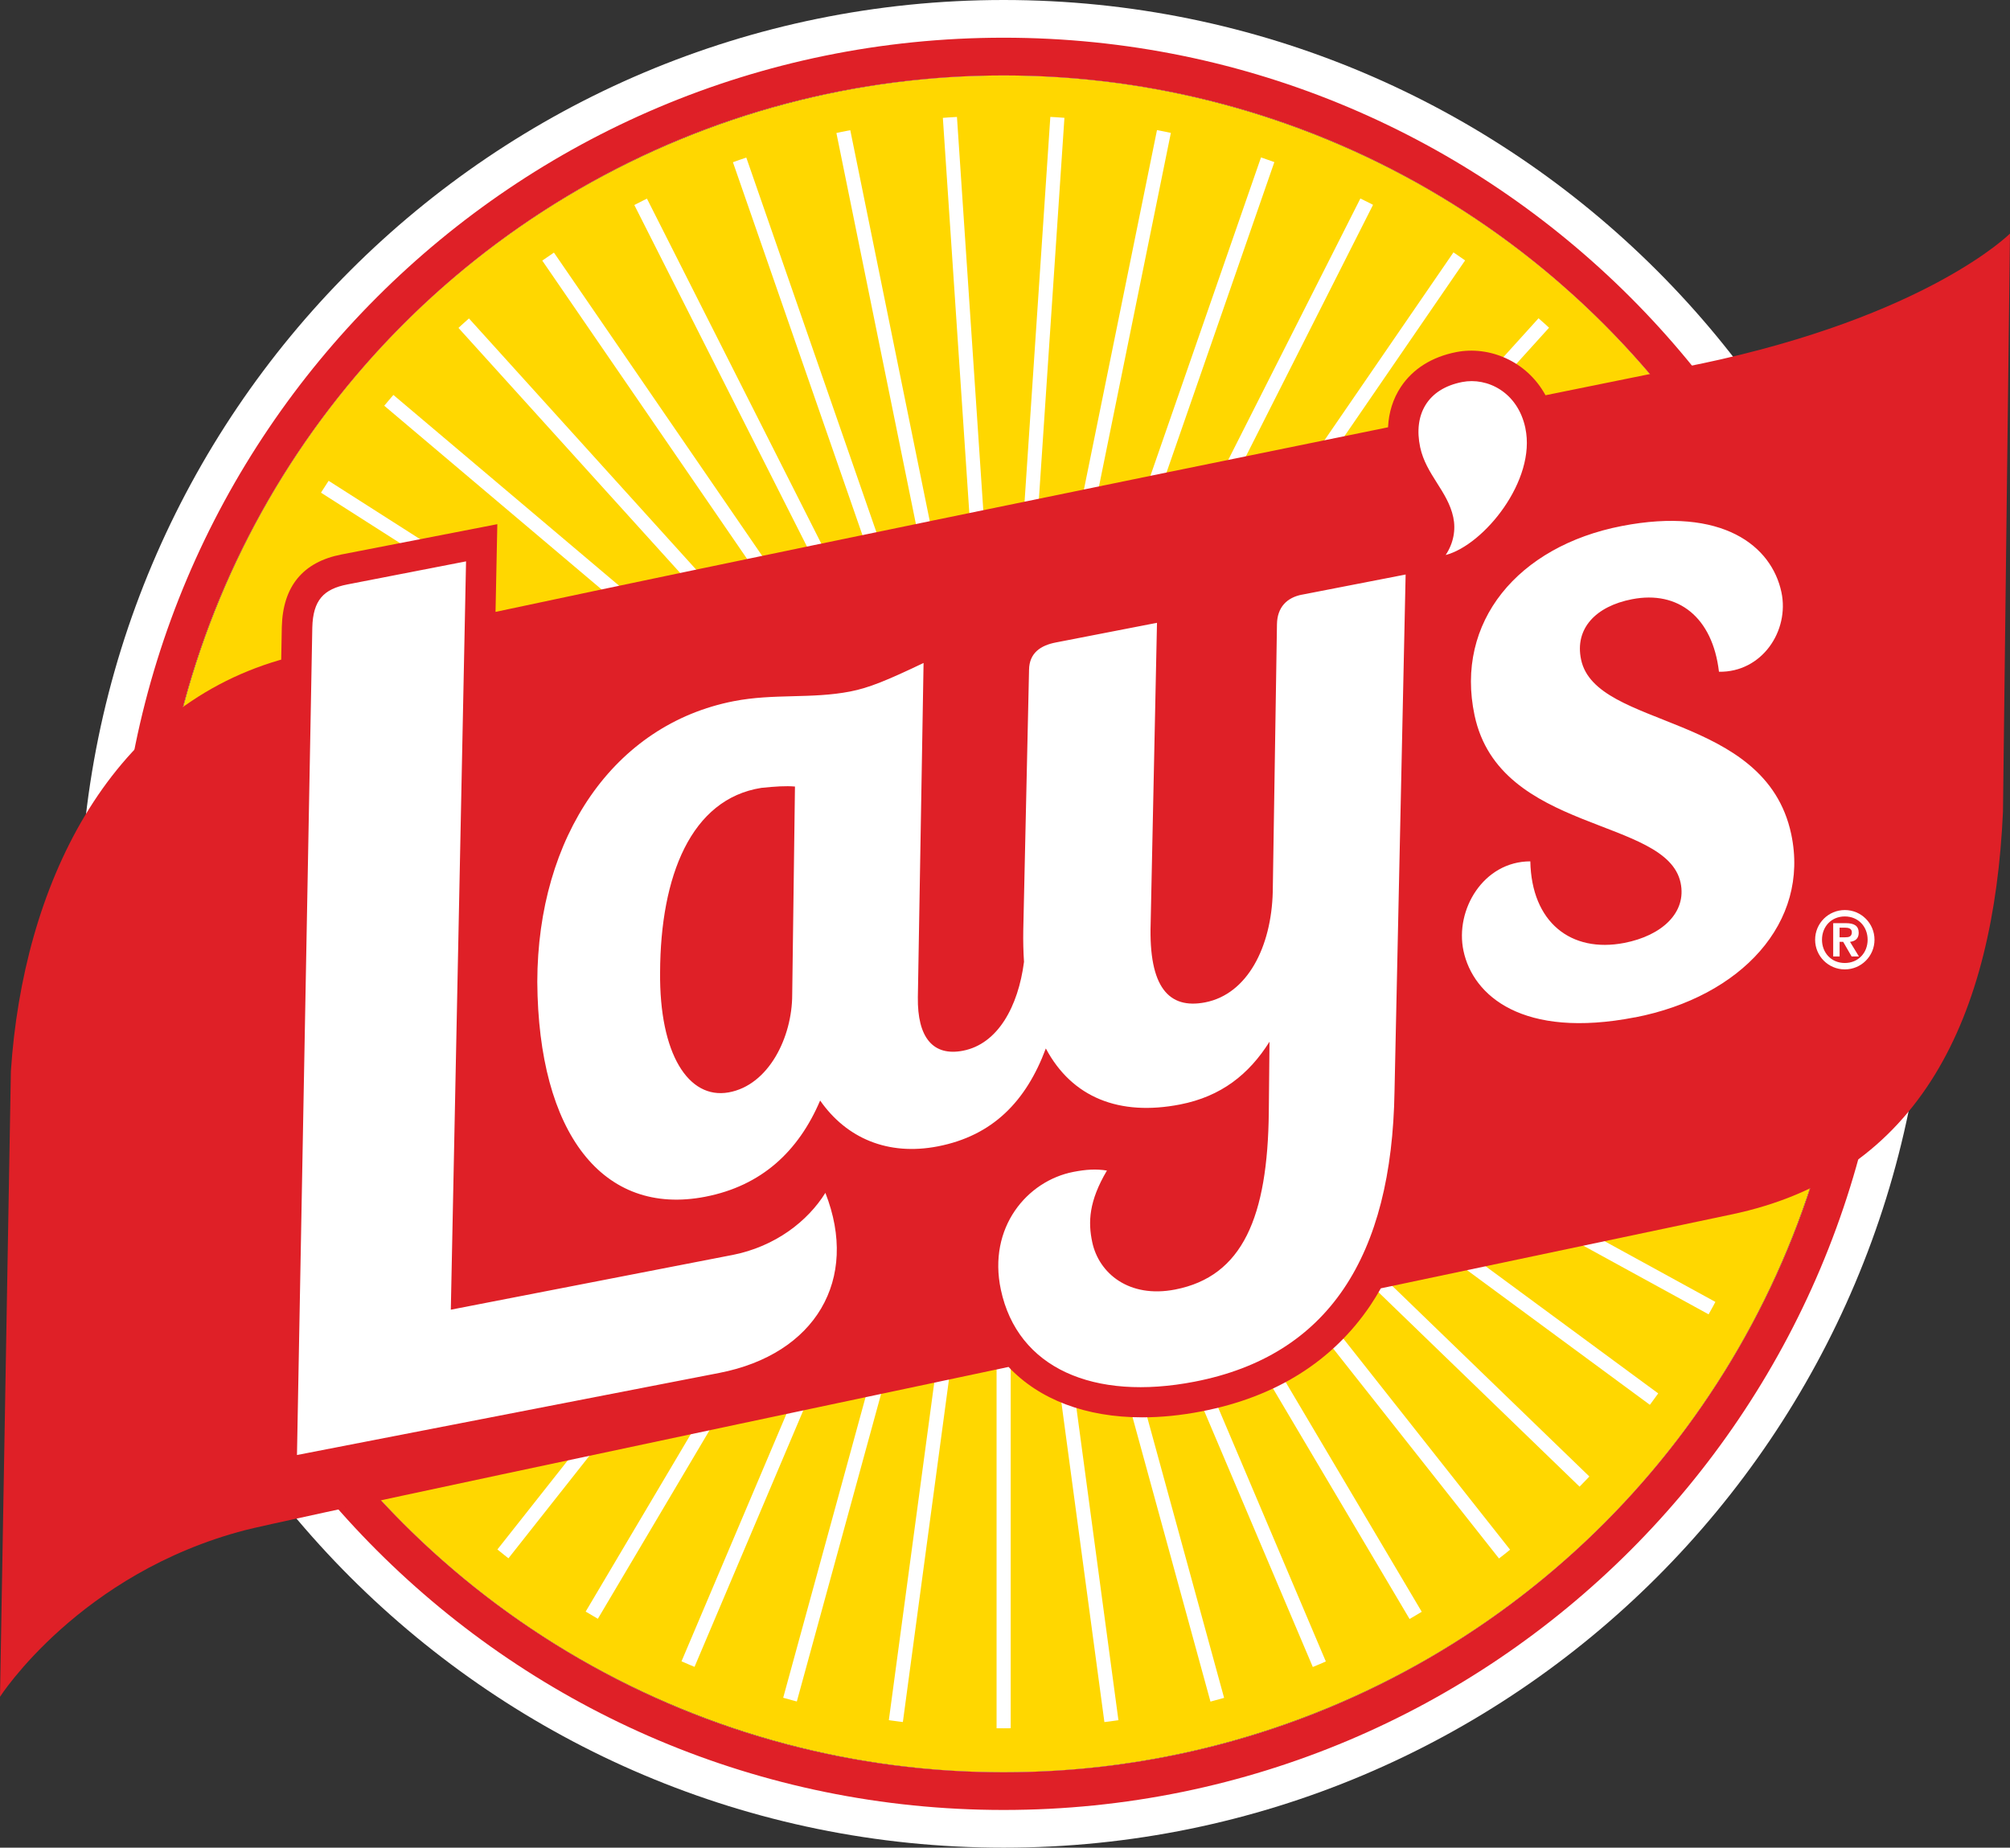 <?xml version="1.0" encoding="UTF-8"?><svg id="Layer_2" xmlns="http://www.w3.org/2000/svg" xmlns:xlink="http://www.w3.org/1999/xlink" viewBox="0 0 605.96 557.14"><rect x="0" y="0" width="605.96" height="557.14" fill="#333333" stroke="none"/><defs><style>.cls-1{fill:none;}.cls-2{fill:#df2027;}.cls-3{clip-path:url(#clippath-1);}.cls-4{fill:#fff;}.cls-5{fill:gold;}</style><clipPath id="clippath-1"><path class="cls-1" d="M545.79,278c0-134.29-108.86-243.15-243.15-243.15-89.28,0-167.31,48.11-209.6,119.83-6.21,10.53,3.94,27.94-.65,39.41-11.17,27.92-32.9,52.01-32.9,83.91,0,134.29,108.86,243.15,243.15,243.15,98.42,0,183.19-58.48,221.44-142.58,1.69-3.71-.1-22.91-.1-22.91,0,0,21.81-59.18,21.81-77.66ZM151.9,198.02c-8.55,0-15.48-6.93-15.48-15.48s6.93-15.48,15.48-15.48,15.48,6.93,15.48,15.48-6.93,15.48-15.48,15.48Z"/></clipPath></defs><g id="Logo_Updated_20250702"><circle class="cls-5" cx="302.56" cy="278.58" r="255.83"/><g id="Lays_Logo_PMS"><path class="cls-4" d="M302.56,0C148.71,0,23.99,124.72,23.99,278.57s124.72,278.57,278.57,278.57,278.57-124.72,278.57-278.57S456.41,0,302.56,0ZM302.56,534.41c-141.29,0-255.83-114.54-255.83-255.83S161.27,22.75,302.56,22.75s255.83,114.54,255.83,255.83-114.54,255.83-255.83,255.83Z"/><path class="cls-2" d="M302.56,11.37C154.99,11.37,35.36,131,35.36,278.57s119.63,267.2,267.2,267.2,267.2-119.63,267.2-267.2S450.13,11.37,302.56,11.37ZM302.56,534.41c-141.29,0-255.83-114.54-255.83-255.83S161.27,22.75,302.56,22.75s255.83,114.54,255.83,255.83-114.54,255.83-255.83,255.83Z"/><g id="Rays_PMS_102_80_TINT"><g class="cls-3"><path id="Rays_PMS_102_80_TINT-2" class="cls-4" d="M575.08,270.44l-.14-4.26-240.61,8.04,237.39-40.04-.71-4.2-237.39,40.04,229.94-71.33-1.26-4.07-229.94,71.33,218.38-101.34-1.79-3.87-218.38,101.34,202.92-129.54-2.29-3.59-202.92,129.54,183.85-155.43-2.75-3.26-183.85,155.43,161.49-178.55-3.16-2.86-161.49,178.55L458.6,53.89l-3.52-2.41-136.25,198.48,108.58-214.87-3.81-1.92-108.58,214.87L394,20.61l-4.03-1.4-78.97,227.42L358.95,10.71l-4.18-.85-47.95,235.92L322.9,5.58l-4.25-.28-16.08,240.21L286.49,5.29l-4.25.28,16.08,240.21L250.36,9.86l-4.18.85,47.95,235.92L215.16,19.21l-4.03,1.4,78.97,227.43L181.53,33.16l-3.81,1.92,108.58,214.87L150.05,51.48l-3.52,2.41,136.25,198.49L121.3,73.82l-3.16,2.86,161.49,178.55L95.78,99.8l-2.75,3.26,183.85,155.43L73.95,128.94l-2.29,3.59,202.93,129.54L56.2,160.74l-1.79,3.87,218.38,101.34L42.84,194.62l-1.26,4.07,229.93,71.33-237.39-40.04-.71,4.2,237.39,40.04-240.61-8.04-.14,4.26,240.62,8.04-239.54,24.1.43,4.24,239.54-24.1-234.19,55.81.99,4.15,234.18-55.81-224.65,86.52,1.53,3.98,224.67-86.53-211.13,115.7,2.05,3.74,211.13-115.7-193.82,142.81,2.53,3.43,193.81-142.8-173.05,167.36,2.96,3.06,173.06-167.37-149.21,188.94,3.35,2.64,149.2-188.94-122.69,207.14,3.67,2.17,122.69-207.14-93.99,221.64,3.93,1.66,93.98-221.64-63.6,232.19,4.11,1.13,63.6-232.19-32.09,238.6,4.23.57,32.09-238.6v240.75h4.26v-240.75l32.09,238.61,4.23-.57-32.09-238.59,63.6,232.18,4.11-1.13-63.6-232.19,93.99,221.65,3.93-1.66-93.98-221.64,122.69,207.14,3.67-2.17-122.68-207.13,149.2,188.93,3.35-2.64-149.21-188.94,173.06,167.37,2.96-3.06-173.06-167.37,193.82,142.81,2.53-3.43-193.82-142.81,211.12,115.7,2.05-3.74-211.12-115.7,224.65,86.52,1.53-3.98-224.66-86.53,234.19,55.81.99-4.15-234.19-55.81,239.53,24.1.43-4.24-239.54-24.1,240.61-8.04Z"/></g></g><path id="Ribbon_PMS_2035" class="cls-2" d="M512.44,109.74c-.68.14-18.48,3.74-46.51,9.44-5.72-10.46-17.1-14.92-26.86-13.02-7.35,1.43-13.14,5.06-16.75,10.51-2.36,3.56-3.65,7.68-3.86,12.17-80.91,16.49-195.86,40.05-269.07,55.67l.54-26.45-46.96,9.13c-11.64,2.26-17.7,9.6-18.01,21.86l-.18,9.86c-.18.05-.37.09-.54.14C32.29,214.23,6.94,267.39,3.28,323.03L0,511.64s23.88-37.26,74.03-50.28c8.85-2.3,120.46-26.01,230.02-49.18,9.25,9.83,23.27,15.2,40.31,15.2,5.67,0,11.67-.59,17.94-1.81,22.33-4.34,39.42-15.08,50.8-31.91,1.12-1.66,2.17-3.4,3.18-5.18,60.99-12.87,105.52-22.24,105.52-22.24,57.35-11.87,79.25-60,82.04-121.44l2.11-174.37s-24.79,24.89-93.51,39.32Z"/><g id="Lay_s"><path id="Lay_s-2" class="cls-4" d="M492.92,306.76c-33.9,6.59-48.85-6.53-51.72-20.05-2.63-12.39,6.03-26.97,20.15-26.98.36,18.3,12.17,27.73,28.37,24.59,11.3-2.2,18.84-9.14,16.93-18.14-4.23-19.9-54.53-14.81-62.11-50.47-5.98-28.15,13.08-51.01,44.34-57.09,30.51-5.93,45.22,6.06,48.17,19.95,2.47,11.64-5.84,24.2-18.83,23.99-1.92-16.43-12.28-24.58-26.22-21.87-10.92,2.12-17.34,8.84-15.34,18.23,4.47,21.02,55.52,15.79,63.34,52.58,5.66,26.65-15.07,49.05-47.08,55.28ZM459.86,129.08c-2.31-10.89-11.5-15.35-19.03-13.89-10.55,2.05-14.76,9.9-12.69,19.66,1.76,8.26,8.31,13.24,9.98,21.12.8,3.75.09,7.8-2.29,11.39,11.52-3.02,27.38-22.52,24.02-38.29ZM220.66,378.45l-84.75,16.47,4.59-225.65-35.78,6.96c-7.16,1.39-10.36,4.75-10.57,13l-4.62,249.51,127.31-24.75c29-5.64,42.26-28.15,31.99-54.3-5.26,8.45-14.99,16.2-28.17,18.77ZM392.49,179.31c-4.52.88-7.43,3.79-7.52,8.89l-1.27,80.77c-.42,16.5-7.58,30.79-20.38,33.28-10.92,2.12-17.04-4.51-16.43-23.78l1.91-90.67-30.51,5.93c-4.52.88-7.97,3.11-8.06,8.21l-1.74,78.52c-.06,3.36.02,6.54.22,9.58-1.75,13.5-7.9,24.75-18.38,26.79-9.04,1.76-13.79-3.97-13.62-16.12l1.72-100.8c-11.04,5.27-16.45,7.5-22.1,8.6-11.68,2.27-23.02.57-35.07,2.91-36.16,7.03-59.18,40.82-59.28,84.62.29,45.68,19.76,70.82,50.65,64.82,16.95-3.29,28.08-13.67,34.62-29.01,7.91,11.36,20.43,16.75,35.49,13.82,16.53-3.21,26.6-13.57,32.55-29.52,7.9,14.84,22.19,20.45,40.47,16.89,12.43-2.42,20.81-9.13,26.96-18.92l-.21,21.15c-.32,31.73-7.89,49.61-28.23,53.57-13.94,2.71-23.01-4.91-25-14.29-1.28-6.01-1.05-12.31,4.43-21.58-3.25-.54-6.35-.33-10.11.4-13.94,2.71-25.86,16.75-21.87,35.52,5.03,23.65,27.94,33.66,58.45,27.73,40.3-7.83,59.44-37.75,60.23-87.54l3.35-155.84-31.26,6.08ZM238.83,299.92c0,12.8-7.06,27.32-19.18,29.48-12.09,2.15-20.9-11.57-20.65-36.25.12-28.95,9.29-52.24,30.55-55.58,4.22-.43,7.32-.64,10.11-.4l-.83,62.76Z"/><path id="_horizontal" class="cls-4" d="M556.16,274.41c4.95,0,8.95,4.01,8.95,8.95,0,4.95-4,8.95-8.95,8.95-4.95,0-8.95-4-8.95-8.95,0-4.95,4.01-8.95,8.95-8.95M556.16,290.38c4.08,0,6.88-3.09,6.88-7.02,0-3.93-2.8-7.02-6.88-7.02-4.08,0-6.88,3.09-6.88,7.02,0,3.93,2.8,7.02,6.88,7.02M552.65,278.37h3.84c2.54,0,3.86.82,3.86,2.92,0,1.79-1.13,2.54-2.62,2.71l2.69,4.41h-2.21s-2.54-4.41-2.54-4.41h-1.08v4.41h-1.93v-10.04ZM556.28,282.63c1.04,0,2-.16,2-1.53,0-1.18-1.15-1.37-1.98-1.37h-1.72v2.9h1.7Z"/></g></g></g></svg>